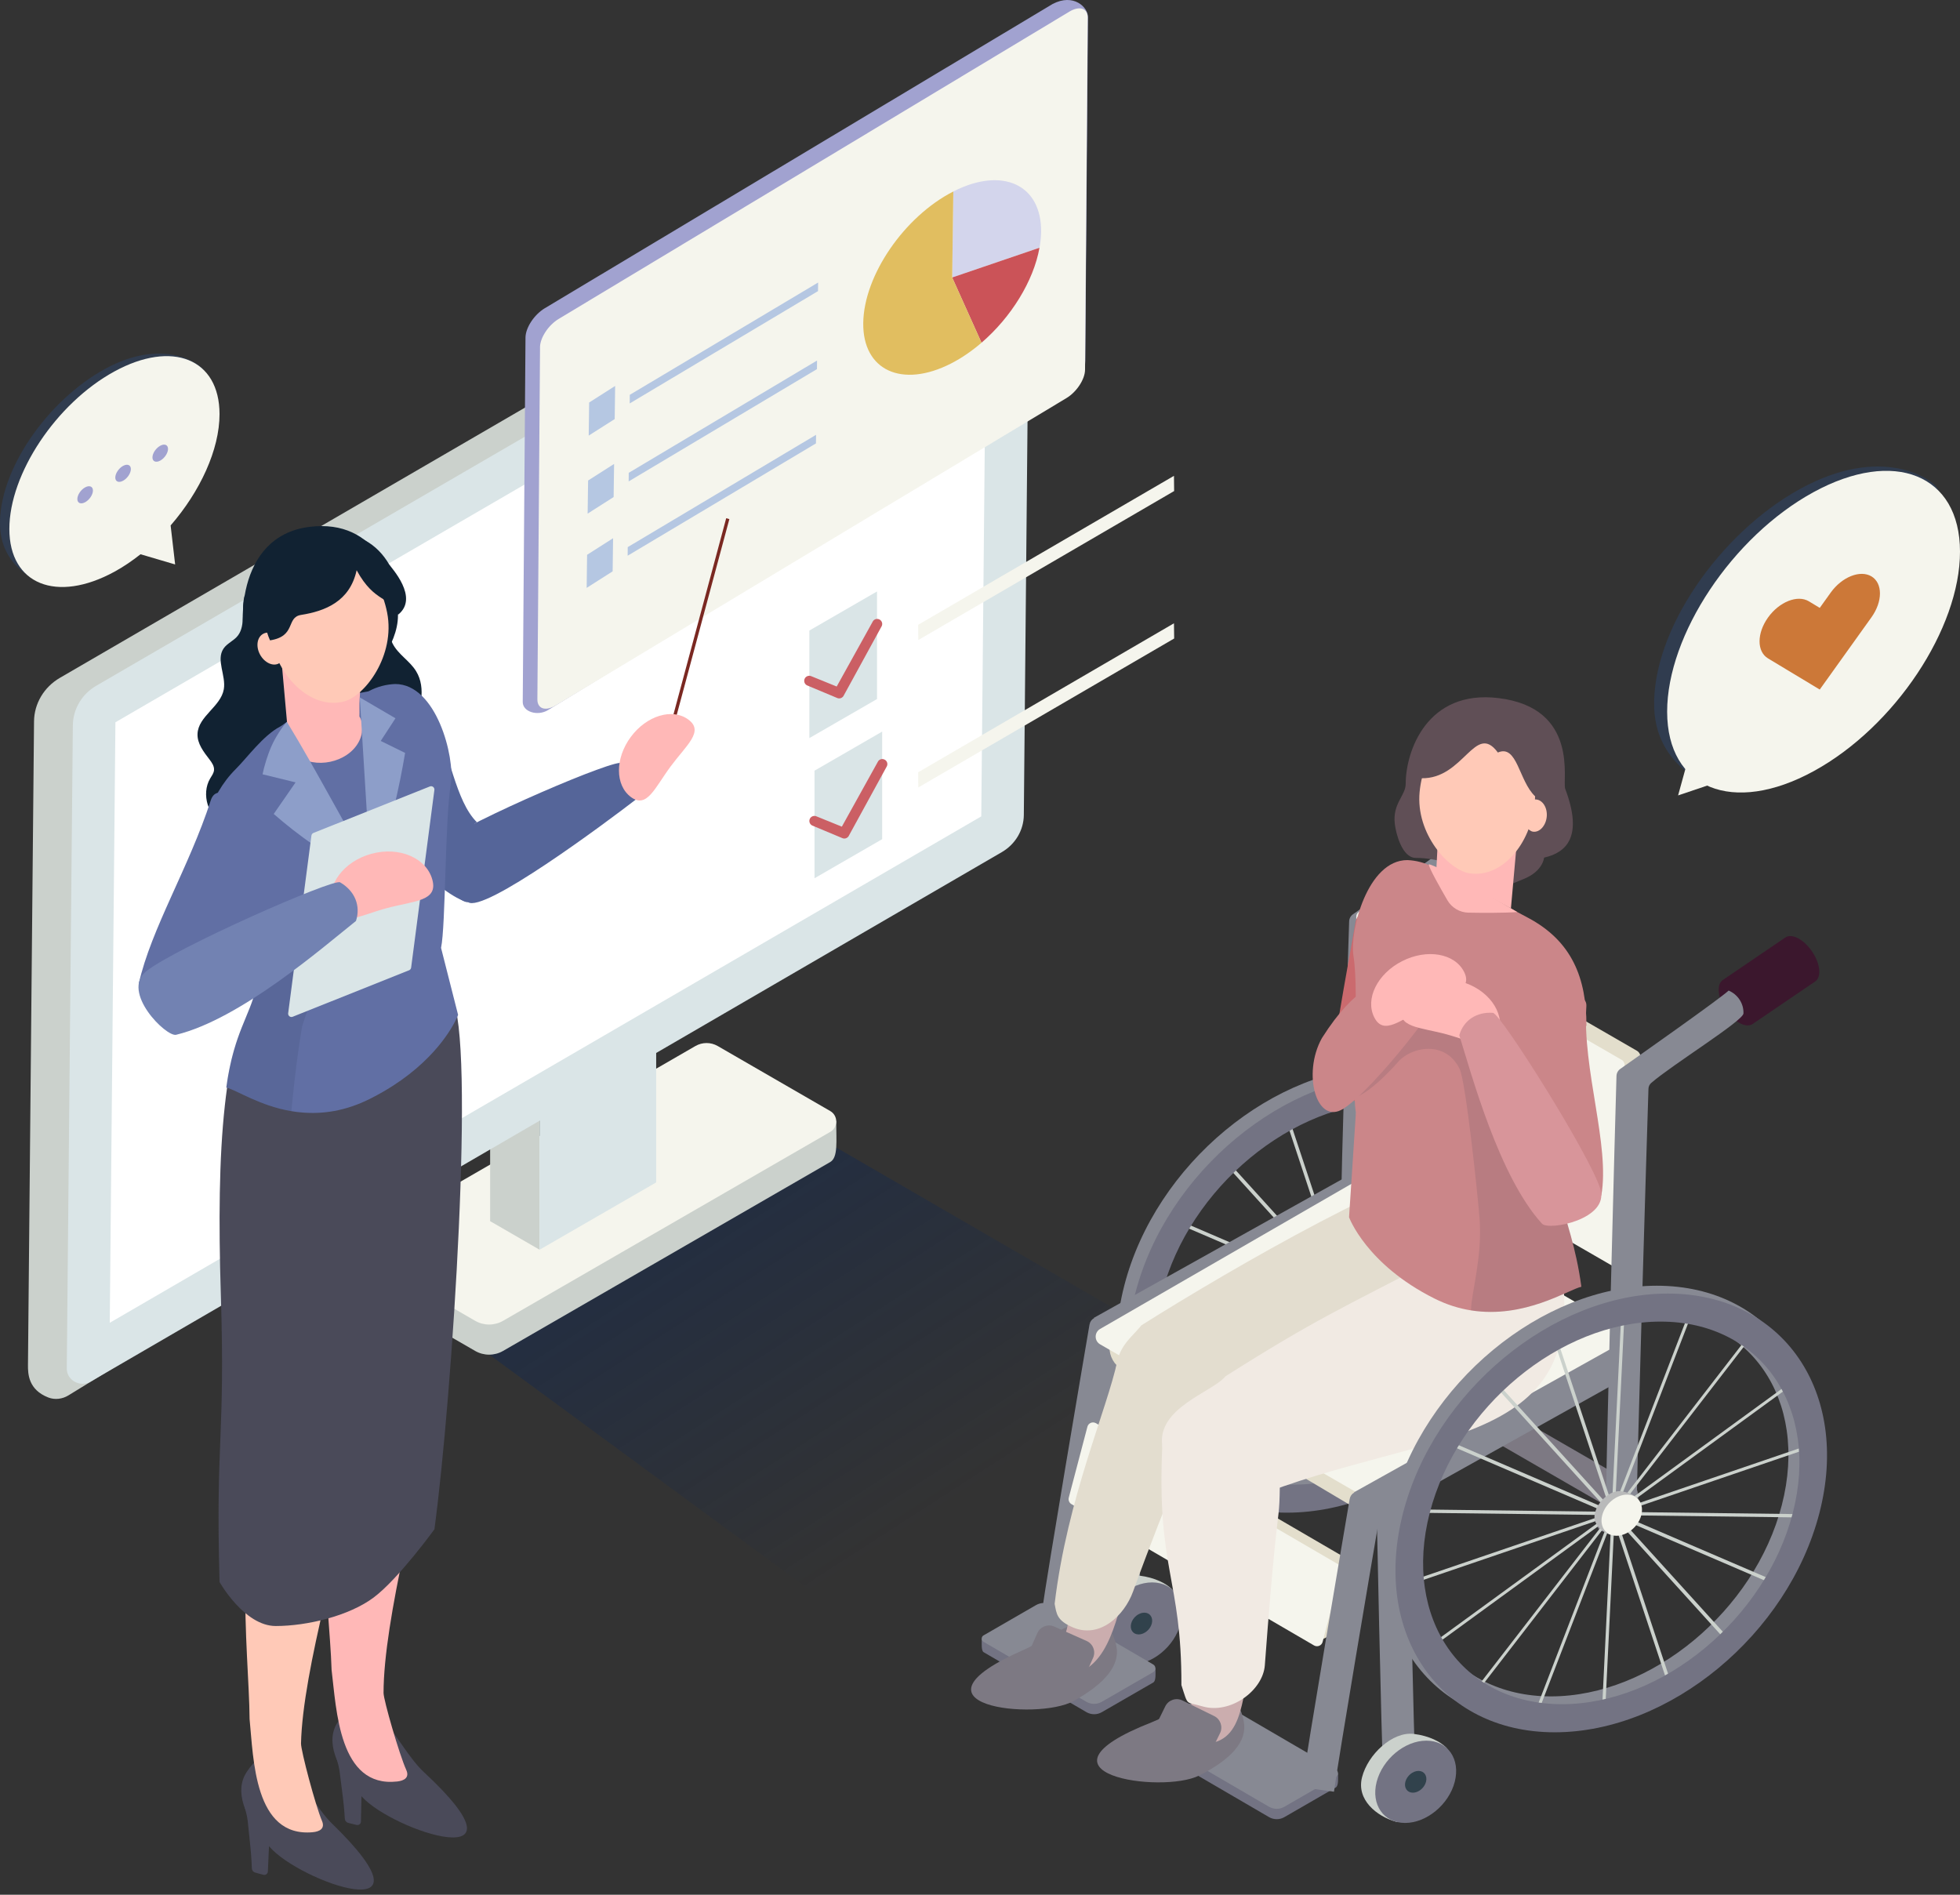 <svg width="300" height="290" viewBox="0 0 300 290" fill="none" xmlns="http://www.w3.org/2000/svg">
<rect x="0" y="0" width="300" height="290" fill="#333333" stroke="none"/>
<path d="M55.384 274.982C51.226 270.34 49.871 266.496 51.644 263.647C56.517 255.811 60.505 267.166 64.828 271.179C82.391 287.481 60.139 280.289 55.389 274.987L55.384 274.982Z" fill="#4A4A59"/>
<path d="M67.332 212.775C64.287 227.376 58.702 247.969 58.707 259.123C58.707 260.195 61.123 268.557 62.18 270.891C62.715 272.071 61.865 272.55 60.789 272.668C51.875 273.668 51.499 261.653 50.752 255.574C50.448 245.017 46.867 223.96 54.318 207.319C55.173 205.232 68.852 205.469 67.327 212.77L67.332 212.775Z" fill="#FFB8B7"/>
<path d="M54.565 279.315L53.328 279.011C53.014 278.933 52.792 278.671 52.777 278.351C52.7 277.053 52.571 275.682 52.375 274.25C51.932 271.02 52.112 271.087 51.355 268.609C52.54 270.778 54.189 270.649 55.374 272.823L55.245 278.799C55.24 279.15 54.91 279.402 54.57 279.32L54.565 279.315Z" fill="#4A4A59"/>
<path d="M41.236 282.643C37.181 277.908 35.914 274.034 37.753 271.226C42.802 263.503 46.533 274.946 50.763 279.052C67.955 295.75 45.868 288.053 41.241 282.643H41.236Z" fill="#4A4A59"/>
<path d="M55.75 220.699C52.375 235.228 46.327 255.692 46.074 266.841C46.048 267.913 48.274 276.326 49.279 278.686C49.789 279.881 48.928 280.335 47.846 280.433C38.913 281.231 38.809 269.211 38.202 263.116C38.135 252.56 35.033 231.42 42.859 214.959C43.761 212.893 57.429 213.439 55.745 220.704L55.75 220.699Z" fill="#FFC9B7"/>
<path d="M40.314 286.95L39.083 286.615C38.773 286.533 38.557 286.265 38.547 285.94C38.5 284.642 38.403 283.272 38.238 281.834C37.872 278.594 38.047 278.666 37.341 276.172C38.48 278.367 40.129 278.279 41.267 280.474L40.999 286.445C40.984 286.796 40.649 287.038 40.309 286.95H40.314Z" fill="#4A4A59"/>
<path opacity="0.38" d="M128.968 247.041L186.575 209.575L127.052 175.086L73.748 206.489L128.968 247.041Z" fill="url(#paint0_linear_64_1407)"/>
<path opacity="0.3" d="M0.01 80.585C0.288 87.742 7.45 89.627 7.45 89.627C16.332 84.769 35.859 63.645 31.165 56.607C30.532 55.659 24.962 51.605 16.075 56.463C7.192 61.327 -0.314 72.131 0.01 80.585Z" fill="#2B5091"/>
<path d="M17.497 56.86C26.379 52.001 33.592 54.917 33.602 63.377C33.607 68.828 30.614 75.243 26.116 80.421L26.806 86.392L21.51 84.831C20.238 85.835 18.913 86.742 17.538 87.495C8.655 92.353 1.442 89.437 1.432 80.977C1.422 72.517 8.614 61.718 17.497 56.86Z" fill="#F5F5ED"/>
<path d="M23.334 70.013C23.334 70.642 23.87 70.858 24.529 70.498C25.189 70.137 25.719 69.338 25.719 68.71C25.719 68.081 25.183 67.865 24.524 68.225C23.865 68.586 23.334 69.385 23.334 70.013Z" fill="#A1A2D0"/>
<path d="M17.646 73.094C17.646 73.723 18.182 73.939 18.841 73.579C19.501 73.218 20.031 72.419 20.031 71.791C20.031 71.162 19.496 70.946 18.836 71.306C18.177 71.667 17.646 72.466 17.646 73.094Z" fill="#A1A2D0"/>
<path d="M11.839 76.381C11.839 77.01 12.375 77.226 13.035 76.866C13.694 76.505 14.225 75.707 14.225 75.078C14.225 74.449 13.689 74.233 13.03 74.594C12.37 74.954 11.839 75.753 11.839 76.381Z" fill="#A1A2D0"/>
<path fill-rule="evenodd" clip-rule="evenodd" d="M127.072 177.858L77.004 206.767C75.68 207.529 74.052 207.529 72.728 206.767L55.932 197.065C54.705 196.354 55.009 193.933 55.035 190.656L106.443 164.715C107.499 164.107 108.798 164.107 109.854 164.715L127.99 171.572C127.995 174.659 128.304 177.147 127.072 177.858Z" fill="#CBD1CC"/>
<path fill-rule="evenodd" clip-rule="evenodd" d="M127.072 173.247L77.004 202.156C75.68 202.918 74.052 202.918 72.728 202.156L55.932 192.454C54.705 191.743 54.705 189.976 55.932 189.265L106.443 160.099C107.499 159.491 108.798 159.491 109.854 160.099L127.072 170.047C128.304 170.758 128.304 172.536 127.072 173.247Z" fill="#F5F5ED"/>
<path fill-rule="evenodd" clip-rule="evenodd" d="M82.584 116.589V191.274L75.02 186.905V112.22L82.584 116.589Z" fill="#CBD1CC"/>
<path fill-rule="evenodd" clip-rule="evenodd" d="M82.584 116.589L100.436 106.279V180.975L82.584 191.28V116.589Z" fill="#DAE5E7"/>
<path fill-rule="evenodd" clip-rule="evenodd" d="M100.441 106.279L92.841 101.89L74.989 112.199L82.584 116.589L100.441 106.279Z" fill="#F1EAE3"/>
<path d="M150.741 127.491L154.26 25.287C151.787 24.015 148.248 22.938 145.538 24.515L9.166 103.749C6.734 105.161 5.234 107.686 5.209 110.411L4.281 208.91C4.266 210.296 4.348 212.712 7.403 213.897C8.398 214.284 9.552 214.134 10.454 213.583L150.736 127.491H150.741Z" fill="#CBD1CC"/>
<path d="M11.149 111.004L10.222 209.456C10.206 211.27 12.267 212.393 13.885 211.455L153.333 130.427C155.409 129.222 156.687 127.068 156.708 124.739L157.609 29.049C157.64 25.926 154.085 23.989 151.298 25.607L14.745 104.95C12.535 106.233 11.175 108.526 11.154 110.999L11.149 111.004Z" fill="#DAE5E7"/>
<path d="M150.195 124.951L16.801 202.46L17.666 110.55L151.061 33.041L150.195 124.951Z" fill="white"/>
<path d="M67.508 129C71.785 125.708 94.737 115.816 95.196 116.831C95.809 118.191 96.711 121.03 97.36 122.344C92.625 125.996 73.964 139.887 71.615 138.063C70.182 138.387 63.835 131.829 67.508 129Z" fill="#556599"/>
<path d="M56.045 123.065C59.167 128.119 67.4 137.161 71.615 138.068C74.886 136.579 69.729 127.351 73.001 125.857C69.662 122.519 69.003 115.496 65.901 109.139C63.619 104.46 52.938 118.031 56.05 123.065H56.045Z" fill="#556599"/>
<path d="M80.433 51.662L80.011 107.439C80.001 108.944 82.263 109.66 83.88 108.686L163.836 59.71C165.449 58.741 166.098 56.737 166.114 55.233L166.526 2.614C166.536 1.109 164.321 -1.08 161.106 0.615L83.38 47.18C81.763 48.154 80.444 50.158 80.433 51.662Z" fill="#A1A2D0"/>
<path d="M82.659 53.151L82.252 107.038C82.242 108.491 83.494 108.908 85.06 107.965L163.239 60.926C164.795 59.988 166.067 58.051 166.078 56.598L166.485 2.712C166.495 1.259 165.243 0.842 163.682 1.779L85.503 48.818C83.937 49.761 82.664 51.698 82.654 53.146L82.659 53.151Z" fill="#F5F5ED"/>
<path d="M145.917 29.307C153.434 25.469 159.452 28.251 159.354 35.52C159.344 36.298 159.251 37.102 159.107 37.916L145.742 42.471L145.917 29.307Z" fill="#D3D5EC"/>
<path d="M159.107 37.916C158.195 43.022 154.758 48.566 150.23 52.456L145.742 42.471L159.107 37.916Z" fill="#CB5358"/>
<path d="M145.917 29.307L145.742 42.471L150.23 52.456C148.772 53.708 147.205 54.8 145.567 55.635C138.05 59.473 132.032 56.691 132.13 49.421C132.228 42.151 138.4 33.145 145.922 29.307H145.917Z" fill="#E1BE60"/>
<path d="M90.109 66.67L90.176 61.606L94.154 59.071L94.087 64.141L90.753 66.258V66.263L90.109 66.67Z" fill="#B5C7E2"/>
<path d="M96.385 61.745L125.206 44.557L125.221 43.244L96.395 60.431L96.385 61.745Z" fill="#B5C7E2"/>
<path d="M89.944 78.613L90.016 73.543L93.994 71.008L93.922 76.078L90.594 78.196V78.201L89.944 78.613Z" fill="#B5C7E2"/>
<path d="M96.225 73.682L125.046 56.495L125.056 55.181L96.235 72.369L96.225 73.682Z" fill="#B5C7E2"/>
<path d="M89.795 89.979L89.862 84.914L93.839 82.379L93.772 87.449L90.439 89.567V89.572L89.795 89.979Z" fill="#B5C7E2"/>
<path d="M96.07 85.053L124.891 67.866L124.907 66.552L96.081 83.74L96.07 85.053Z" fill="#B5C7E2"/>
<path d="M134.238 106.992V90.526L123.882 96.507V112.969L134.238 106.992Z" fill="#DAE5E7"/>
<path d="M140.558 97.957L179.714 75.159L179.688 72.83L140.532 95.629L140.558 97.957Z" fill="#F5F5ED"/>
<path d="M128.967 106.688C128.895 106.755 128.808 106.812 128.71 106.848C128.514 106.92 128.292 106.91 128.107 106.817L123.527 104.9C123.145 104.715 122.986 104.251 123.171 103.865C123.357 103.484 123.82 103.324 124.207 103.509L128.066 105.076L133.553 95.189C133.723 94.797 134.181 94.622 134.573 94.797C134.964 94.967 135.14 95.426 134.964 95.817L129.153 106.436C129.112 106.534 129.05 106.621 128.972 106.688H128.967Z" fill="#CB5F64"/>
<path d="M135.026 128.441V111.974L124.67 117.956V134.422L135.026 128.441Z" fill="#DAE5E7"/>
<path d="M140.558 120.525L179.719 97.727L179.688 95.398L140.532 118.201L140.558 120.525Z" fill="#F5F5ED"/>
<path d="M129.756 128.137C129.683 128.204 129.596 128.26 129.498 128.296C129.302 128.368 129.081 128.358 128.895 128.265L124.315 126.349C123.934 126.163 123.774 125.7 123.959 125.313C124.145 124.932 124.609 124.772 124.995 124.958L128.854 126.524L134.341 116.637C134.511 116.245 134.97 116.07 135.361 116.245C135.753 116.415 135.928 116.874 135.753 117.266L129.941 127.884C129.9 127.982 129.838 128.07 129.761 128.137H129.756Z" fill="#CB5F64"/>
<path d="M111.394 79.385L101.25 117.124" stroke="#7A2821" stroke-width="0.502" stroke-miterlimit="10"/>
<path d="M105.366 110.138C107.809 111.947 105.073 114.033 102.646 117.31C100.219 120.587 99.019 123.807 96.577 121.998C94.135 120.19 94.124 116.068 96.551 112.792C98.978 109.515 102.924 108.33 105.366 110.138Z" fill="#FFB8B7"/>
<path d="M56.385 105.563C56.364 106.387 56.751 116.733 53.989 119.319C52.119 119.845 46.338 114.378 44.087 112.343C44.087 112.343 55.092 105.62 56.385 105.563Z" fill="#FFB8B7"/>
<path d="M37.456 91.132C36.853 93.115 37.662 95.645 36.415 97.278C35.812 98.072 34.777 98.438 34.215 99.267C33.035 101.009 34.612 103.394 34.257 105.486C33.798 108.165 30.336 109.613 30.233 112.328C30.176 113.806 31.17 115.079 32.062 116.238C32.433 116.717 32.814 117.274 32.757 117.882C32.711 118.356 32.402 118.758 32.16 119.165C30.758 121.545 31.856 125.084 34.344 126.192C35.632 126.769 37.095 126.728 38.497 126.64C42.103 126.414 45.766 125.899 49.023 124.286C50.511 123.549 51.892 122.591 53.407 121.911C55.906 120.793 58.92 120.324 60.553 118.078C61.089 117.341 61.419 116.47 61.748 115.615C62.248 114.301 62.743 112.987 63.232 111.668C64.309 108.768 65.298 105.347 63.686 102.724C62.712 101.132 60.929 100.164 60.089 98.489C59.131 96.583 59.636 94.28 60.198 92.214L37.461 91.137L37.456 91.132Z" fill="#112232"/>
<path d="M69.152 152.752L46.926 157.275C46.751 158.486 46.622 159.748 46.514 161.041H46.503L45.571 161.479L34.761 166.436C34.633 167.332 34.519 168.249 34.416 169.197C33.525 177.224 33.458 187.152 33.798 198.029C34.504 220.204 32.979 220.157 33.607 242.141C33.607 242.141 37.394 248.87 42.201 248.87C47.008 248.87 53.438 247.324 57.209 244.496C60.981 241.667 66.493 234.068 66.493 234.068C69.265 213.511 72.784 158.862 69.157 152.757L69.152 152.752Z" fill="#4A4A59"/>
<path d="M60.914 94.198C60.914 98.876 56.576 103.507 55.21 104.986C50.326 110.277 41.171 105.429 37.94 99.365C36.498 96.66 35.874 82.085 47.348 80.642C57.822 79.323 60.914 89.081 60.914 94.198Z" fill="#112232"/>
<path d="M70.115 155.338C70.115 155.338 70.069 155.462 69.971 155.683C69.343 157.09 66.519 162.53 58.709 167.059C58.044 167.445 57.343 167.822 56.606 168.192C52.809 170.094 49.306 170.537 46.245 170.274C45.679 170.233 45.133 170.161 44.597 170.068C39.816 169.259 36.312 166.915 34.756 166.487C34.72 166.477 34.689 166.467 34.658 166.461C34.653 166.461 34.643 166.456 34.638 166.456C34.684 166.132 34.725 165.817 34.777 165.508C34.787 165.441 34.797 165.374 34.808 165.307C34.823 165.22 34.834 165.132 34.849 165.05C34.875 164.875 34.906 164.704 34.937 164.54C34.962 164.395 34.988 164.251 35.019 164.112C35.04 163.993 35.065 163.87 35.086 163.751C35.127 163.53 35.174 163.308 35.225 163.092C35.292 162.778 35.359 162.468 35.431 162.175C35.493 161.927 35.555 161.685 35.617 161.448C35.678 161.216 35.74 160.985 35.807 160.753C35.9 160.423 35.998 160.098 36.101 159.779C36.132 159.676 36.168 159.568 36.204 159.465C36.255 159.3 36.312 159.135 36.369 158.97C37.209 156.543 38.105 154.776 38.739 152.849C38.739 152.849 38.744 152.839 38.744 152.834C39.476 150.593 39.847 148.14 39.357 144.199C39.295 143.663 39.208 143.096 39.11 142.499L38.198 140.422L31.588 125.301C32.572 122.369 33.994 119.783 36.111 117.681C37.837 115.96 40.269 112.58 42.855 111.22C43.345 110.962 45.571 109.2 46.096 108.948L50.62 106.897L56.38 105.815C56.38 105.815 56.385 105.81 56.39 105.81C56.406 105.8 56.426 105.79 56.442 105.785C57.75 105.089 59.141 104.744 60.486 104.692C66.813 104.692 69.647 115.924 69.008 119.912C68.08 125.651 68.23 141.685 67.508 145.075L70.115 155.333V155.338Z" fill="#616FA4"/>
<path d="M55.05 106.83C54.963 108.16 55.056 108.814 55.009 109.669C55.736 110.72 55.339 112.41 55.339 112.41C54.499 115.945 49.831 117.681 46.493 116.254L44.092 112.343L43.01 100.256L55.329 95.176C55.329 95.176 55.313 102.884 55.061 106.83H55.05Z" fill="#FFB8B7"/>
<path d="M59.26 93.785C60.532 100.328 55.859 106.578 52.588 107.382C47.683 108.587 42.577 103.827 41.3 97.284C40.027 90.74 43.01 84.656 47.971 83.687C52.933 82.718 57.982 87.242 59.26 93.785Z" fill="#FFC9B7"/>
<path d="M41.696 135.554C38.636 141.097 31.335 152.731 28.991 156.265C25.946 155.369 24.282 151.458 21.237 150.562C23.143 142.092 28.919 132.813 32.268 122.478C33.911 117.413 44.633 130.232 41.696 135.554Z" fill="#616FA4"/>
<path d="M43.221 98.335C43.896 99.581 43.345 101.143 42.732 101.513C41.815 102.07 40.475 101.431 39.8 100.184C39.125 98.937 39.342 97.515 40.29 97.005C41.238 96.495 42.546 97.088 43.221 98.335Z" fill="#FFC9B7"/>
<g style="mix-blend-mode:multiply" opacity="0.1">
<path d="M41.006 141.046C41.042 141.17 41.073 141.298 41.104 141.422C41.964 144.977 40.511 148.594 38.744 152.829C38.744 152.829 38.739 152.844 38.739 152.849C38.105 154.776 37.209 156.544 36.369 158.97C36.312 159.135 36.255 159.3 36.204 159.465C36.168 159.568 36.132 159.676 36.101 159.779C35.998 160.099 35.9 160.423 35.807 160.753C35.74 160.985 35.678 161.217 35.617 161.448C35.555 161.685 35.493 161.928 35.431 162.175C35.359 162.469 35.292 162.778 35.225 163.092C35.174 163.308 35.127 163.53 35.086 163.751C35.065 163.87 35.04 163.994 35.019 164.112C34.988 164.251 34.962 164.395 34.937 164.54C34.906 164.705 34.875 164.875 34.849 165.05C34.834 165.132 34.823 165.22 34.808 165.307C34.797 165.374 34.787 165.441 34.777 165.508C34.736 165.797 34.7 166.116 34.658 166.461C34.689 166.467 34.72 166.477 34.756 166.487C36.312 166.915 39.816 169.259 44.597 170.068C44.891 166.992 45.215 164.112 45.576 161.474C45.787 159.923 46.014 158.46 46.245 157.09L51.511 141.072C51.681 141.005 51.8 140.85 51.825 140.67L64.912 123.58C64.963 123.199 64.582 122.9 64.221 123.044L46.23 139.588L41.006 141.046Z" fill="#112232"/>
</g>
<path d="M43.922 110.483C43.237 111.153 42.129 112.9 41.562 114.177C40.949 115.558 40.429 117.3 40.187 118.51C41.871 118.922 43.556 119.335 45.241 119.747L41.897 124.58C43.711 126.166 45.797 127.825 48.178 129.459C51.686 131.87 55.045 133.699 58.018 135.085C53.386 127.527 48.543 118.041 43.912 110.483H43.922Z" fill="#8D9EC9"/>
<path d="M55.061 106.738L60.532 109.937L58.276 113.405L62.006 115.239C61.784 116.558 61.537 117.903 61.264 119.263C60.079 125.121 58.544 130.51 56.828 135.42C56.241 125.863 55.653 116.305 55.066 106.743L55.061 106.738Z" fill="#8D9EC9"/>
<path d="M62.614 148.506L44.798 155.621C44.437 155.765 44.061 155.467 44.107 155.085L47.667 127.887C47.693 127.707 47.812 127.552 47.982 127.485L65.798 120.37C66.159 120.226 66.535 120.525 66.488 120.906L62.928 148.104C62.902 148.285 62.784 148.439 62.614 148.506Z" fill="#DAE5E7"/>
<path d="M50.795 138.825C51.707 142.169 54.86 140.18 59.11 139.021C63.356 137.867 67.086 137.98 66.174 134.637C65.262 131.293 61.084 129.52 56.838 130.68C52.593 131.834 49.888 135.481 50.8 138.825H50.795Z" fill="#FFB8B7"/>
<path d="M22.37 148.666C26.925 145.039 51.011 134.441 52.052 135.044C54.319 136.363 55.241 138.635 54.484 140.958C49.44 144.982 36.812 155.982 26.966 158.378C25.426 158.754 18.46 151.783 22.376 148.666H22.37Z" fill="#7282B2"/>
<path d="M41.33 98.01C38.301 91.245 43.314 83.146 49.764 81.889C54.582 80.951 57.858 83.45 59.548 86.361C59.832 86.845 64.252 91.482 60.909 94.1C59.837 91.214 57.395 92.43 54.587 87.278C53.546 92.09 49.708 93.543 46.091 94.115C43.731 94.486 45.395 97.376 41.33 98.01Z" fill="#112232"/>
<path fill-rule="evenodd" clip-rule="evenodd" d="M195.301 230.33C212.9 230.33 231.039 215.299 235.819 196.754C240.598 178.209 230.204 163.178 212.604 163.178C195.005 163.178 176.865 178.209 172.086 196.754C167.307 215.299 177.701 230.33 195.301 230.33ZM176.168 196.754C180.337 180.582 196.155 167.476 211.501 167.476C226.847 167.476 235.909 180.582 231.741 196.754C227.573 212.926 211.754 226.032 196.408 226.032C181.062 226.032 172 212.926 176.168 196.754Z" fill="#878993"/>
<path fill-rule="evenodd" clip-rule="evenodd" d="M203.441 198.569C203.069 200.096 203.881 201.094 205.251 200.798C206.621 200.502 208.039 199.027 208.412 197.499C208.784 195.971 207.973 194.973 206.602 195.269C205.227 195.565 203.814 197.041 203.441 198.569Z" fill="#7D7983"/>
<path fill-rule="evenodd" clip-rule="evenodd" d="M204.511 198.339C204.301 199.208 204.759 199.777 205.542 199.61C206.325 199.442 207.127 198.602 207.342 197.733C207.552 196.864 207.094 196.296 206.311 196.463C205.528 196.63 204.726 197.47 204.511 198.339Z" fill="#B9BABA"/>
<path d="M206.177 197.996L207.643 167.834L207.147 167.915L205.681 198.077L206.177 197.996Z" fill="#CBD1CC"/>
<path d="M206.158 198.082L217.742 168.049L217.283 167.953L205.7 197.986L206.158 198.082Z" fill="#CBD1CC"/>
<path d="M206.11 198.163L226.417 171.878L226.054 171.62L205.748 197.905L206.11 198.163Z" fill="#CBD1CC"/>
<path d="M206.044 198.229L232.619 178.863L232.395 178.467L205.814 197.838L206.044 198.229Z" fill="#CBD1CC"/>
<path d="M205.958 198.273L235.604 188.16L235.542 187.677L205.896 197.795L205.958 198.273Z" fill="#CBD1CC"/>
<path d="M235.007 198.645L235.117 198.139L205.981 197.781L205.872 198.287L235.007 198.645Z" fill="#CBD1CC"/>
<path d="M230.905 209.058L231.173 208.586L206.063 197.8L205.795 198.272L230.905 209.058Z" fill="#CBD1CC"/>
<path d="M223.791 218.145L224.183 217.758L206.125 197.843L205.733 198.229L223.791 218.145Z" fill="#CBD1CC"/>
<path d="M214.519 224.806L214.991 224.557L206.163 197.91L205.69 198.158L214.519 224.806Z" fill="#CBD1CC"/>
<path d="M204.707 228.153L206.177 197.996L205.681 198.077L204.215 228.234L204.707 228.153Z" fill="#CBD1CC"/>
<path d="M194.57 228.114L206.158 198.081L205.7 197.986L194.116 228.024L194.57 228.114Z" fill="#CBD1CC"/>
<path d="M185.804 224.452L206.11 198.163L205.748 197.905L185.441 224.194L185.804 224.452Z" fill="#CBD1CC"/>
<path d="M179.463 217.6L206.044 198.23L205.814 197.838L179.238 217.209L179.463 217.6Z" fill="#CBD1CC"/>
<path d="M176.316 208.39L205.958 198.273L205.896 197.795L176.254 207.913L176.316 208.39Z" fill="#CBD1CC"/>
<path d="M205.872 198.287L205.982 197.781L176.851 197.422L176.737 197.929L205.872 198.287Z" fill="#CBD1CC"/>
<path d="M205.795 198.272L206.063 197.8L180.953 187.009L180.685 187.482L205.795 198.272Z" fill="#CBD1CC"/>
<path d="M205.733 198.229L206.125 197.843L188.067 177.923L187.671 178.309L205.733 198.229Z" fill="#CBD1CC"/>
<path d="M205.69 198.158L206.163 197.91L197.335 171.267L196.862 171.515L205.69 198.158Z" fill="#CBD1CC"/>
<path fill-rule="evenodd" clip-rule="evenodd" d="M196.981 231.523C214.581 231.523 232.72 216.493 237.499 197.948C242.279 179.403 231.884 164.372 214.285 164.372C196.685 164.372 178.546 179.403 173.767 197.948C168.987 216.493 179.382 231.523 196.981 231.523ZM177.849 197.948C182.017 181.776 197.836 168.669 213.182 168.669C228.528 168.669 237.59 181.776 233.422 197.948C229.253 214.12 213.435 227.226 198.089 227.226C182.743 227.226 173.681 214.12 177.849 197.948Z" fill="#737383"/>
<path fill-rule="evenodd" clip-rule="evenodd" d="M205.728 201.352C207.318 201.801 210.847 196.945 209.577 195.675C209.147 195.245 208.297 194.787 207.099 194.639C205.466 194.438 203.585 196.21 203.141 197.948C202.692 199.686 204.277 200.946 205.728 201.352Z" fill="#B9BABA"/>
<path fill-rule="evenodd" clip-rule="evenodd" d="M206.435 201.448C208.087 201.448 209.792 200.034 210.236 198.301C210.68 196.563 209.711 195.15 208.058 195.15C206.406 195.15 204.707 196.563 204.258 198.301C203.814 200.034 204.783 201.448 206.435 201.448Z" fill="#F5F5ED"/>
<path d="M248.29 231.514C249.145 231.514 249.98 231.07 250.439 230.272C251.121 229.088 250.716 227.57 249.531 226.887L213.053 205.826C211.869 205.138 210.35 205.549 209.668 206.733C208.985 207.917 209.391 209.436 210.575 210.118L247.053 231.18C247.445 231.404 247.87 231.514 248.29 231.514Z" fill="#7D7983"/>
<path d="M169.756 247.638L174.707 247.38C174.402 241.526 173.795 211.699 173.657 204.608C173.652 204.26 168.658 202.469 168.667 202.909C168.772 208.151 169.436 241.469 169.761 247.638H169.756Z" fill="#878993"/>
<path fill-rule="evenodd" clip-rule="evenodd" d="M171.68 254.599C174.855 255.492 181.917 245.785 179.377 243.24C178.513 242.376 176.818 241.459 174.426 241.163C171.16 240.762 167.397 244.305 166.509 247.786C165.607 251.267 168.782 253.778 171.685 254.599H171.68Z" fill="#CBD1CC"/>
<path fill-rule="evenodd" clip-rule="evenodd" d="M173.093 254.79C176.393 254.79 179.802 251.964 180.695 248.497C181.588 245.017 179.644 242.195 176.345 242.195C173.046 242.195 169.646 245.021 168.744 248.497C167.851 251.969 169.794 254.79 173.093 254.79Z" fill="#737383"/>
<path fill-rule="evenodd" clip-rule="evenodd" d="M174.287 250.159C175.161 250.159 176.063 249.41 176.297 248.493C176.531 247.571 176.02 246.826 175.147 246.826C174.273 246.826 173.375 247.576 173.136 248.493C172.902 249.41 173.413 250.159 174.287 250.159Z" fill="#31424C"/>
<path d="M166.767 202.718C166.839 202.298 167.092 201.944 167.464 201.739L167.44 201.696L208.77 178.615L211.186 182.941L171.413 205.153C171.394 205.21 171.36 205.258 171.346 205.32C170.157 212.31 165.158 241.727 164.361 247.533L159.452 246.86C160.292 240.739 165.884 207.884 166.762 202.718H166.767Z" fill="#878993"/>
<path fill-rule="evenodd" clip-rule="evenodd" d="M223.252 130.93C221.986 129.073 221.771 127.02 222.765 126.342L232.343 119.829C233.336 119.151 235.169 120.111 236.43 121.968C237.695 123.825 237.91 125.879 236.917 126.557L227.339 133.069C226.346 133.747 224.512 132.788 223.252 130.93Z" fill="#3B172D"/>
<path d="M205.26 185.753H210.217C210.217 179.895 211.167 150.072 211.396 142.981C211.406 142.633 211.558 142.313 211.821 142.084C215.039 139.295 225.882 132.587 225.935 131.455C226.002 129.951 225.085 128.548 223.672 127.951C222.153 129.335 209.892 137.963 207.094 139.93C206.731 140.183 206.516 140.58 206.502 141.024C206.335 146.262 205.265 179.575 205.265 185.753H205.26Z" fill="#878993"/>
<path fill-rule="evenodd" clip-rule="evenodd" d="M264.175 154.589C262.91 152.731 262.695 150.678 263.688 150L273.266 143.488C274.26 142.81 276.093 143.769 277.354 145.627C278.619 147.484 278.834 149.537 277.841 150.215L268.263 156.728C267.269 157.406 265.436 156.446 264.175 154.589Z" fill="#3B172D"/>
<path d="M210.021 169.777L208.474 140.093L210.885 138.866C211.425 138.594 212.064 138.608 212.585 138.909L250.539 160.82C250.883 161.02 251.098 161.388 251.098 161.784V190.853C251.098 191.378 250.806 191.86 250.343 192.099L247.884 193.383L210.026 169.772L210.021 169.777Z" fill="#E3DECC"/>
<path d="M207.591 170.594V140.308C207.591 139.62 208.335 139.191 208.927 139.534L248.218 162.219C248.495 162.376 248.662 162.672 248.662 162.992V193.278C248.662 193.966 247.918 194.396 247.326 194.052L208.035 171.367C207.758 171.21 207.591 170.914 207.591 170.594Z" fill="#F5F5ED"/>
<path d="M165.139 229.251L167.622 220.79L167.937 218.364C169.283 217.863 170.711 217.92 171.733 218.517L206.106 238.538C206.779 238.929 207.07 239.64 206.874 240.4L204.731 248.545C204.468 249.548 203.57 250.455 202.405 250.899L200.414 249.18L165.144 229.256L165.139 229.251Z" fill="#E3DECC"/>
<path d="M163.587 229.222L166.438 218.374C166.586 217.801 167.24 217.534 167.751 217.83L204.879 239.454C205.227 239.655 205.394 240.065 205.294 240.452L202.443 251.3C202.295 251.873 201.641 252.141 201.13 251.844L164.002 230.22C163.654 230.019 163.487 229.609 163.587 229.222Z" fill="#F5F5ED"/>
<path d="M169.818 206.189L169.837 204.608L208.488 183.996L247.125 204.379L247.096 207.569C247.087 208.414 246.638 209.192 245.908 209.617L209.968 230.559C209.052 231.094 207.92 231.094 207.003 230.564L171.742 209.617C170.534 208.901 169.799 207.593 169.818 206.184V206.189Z" fill="#E3DECC"/>
<path d="M168.386 203.401L207.643 180.735C208.063 180.492 208.584 180.492 209.004 180.735L248.261 203.401C249.169 203.926 249.169 205.234 248.261 205.759L209.004 228.425C208.584 228.668 208.063 228.668 207.643 228.425L168.386 205.759C167.478 205.234 167.478 203.926 168.386 203.401Z" fill="#F5F5ED"/>
<path d="M178.212 266.861L186.525 263.309C187.25 262.888 188.148 262.888 188.874 263.309L204.797 271.421C204.797 272.137 204.912 273.316 204.458 273.579L196.59 278.12C195.864 278.54 194.966 278.54 194.241 278.12L178.503 268.943C178.116 268.718 178.212 267.606 178.212 266.861Z" fill="#737383"/>
<path d="M178.503 266.36L186.525 261.728C187.25 261.308 188.148 261.308 188.874 261.728L204.454 270.814C204.907 271.077 204.907 271.731 204.454 271.994L196.585 276.534C195.859 276.955 194.962 276.955 194.236 276.534L178.498 267.357C178.112 267.133 178.112 266.574 178.498 266.355L178.503 266.36Z" fill="#878993"/>
<path d="M150.27 250.799L158.583 247.246C159.309 246.826 160.207 246.826 160.932 247.246L176.856 255.359C176.856 256.075 176.971 257.254 176.517 257.517L168.648 262.057C167.922 262.478 167.025 262.478 166.299 262.057L150.562 252.881C150.175 252.656 150.27 251.544 150.27 250.799Z" fill="#737383"/>
<path d="M150.557 250.297L158.578 245.666C159.304 245.246 160.202 245.246 160.928 245.666L176.507 254.752C176.961 255.015 176.961 255.669 176.507 255.932L168.639 260.472C167.913 260.892 167.015 260.892 166.289 260.472L150.552 251.295C150.165 251.071 150.165 250.512 150.552 250.293L150.557 250.297Z" fill="#878993"/>
<path d="M211.725 271.865L216.677 271.607C216.371 265.753 215.765 235.926 215.626 228.835C215.622 228.487 210.627 226.696 210.637 227.135C210.742 232.378 211.406 265.696 211.73 271.865H211.725Z" fill="#878993"/>
<path fill-rule="evenodd" clip-rule="evenodd" d="M213.65 278.821C216.825 279.714 223.887 270.007 221.346 267.462C220.482 266.598 218.787 265.682 216.395 265.386C213.129 264.984 209.367 268.527 208.479 272.008C207.576 275.489 210.751 278 213.654 278.821H213.65Z" fill="#CBD1CC"/>
<path fill-rule="evenodd" clip-rule="evenodd" d="M215.063 279.013C218.362 279.013 221.771 276.186 222.664 272.719C223.557 269.239 221.614 266.417 218.315 266.417C215.015 266.417 211.616 269.243 210.713 272.719C209.82 276.191 211.764 279.013 215.063 279.013Z" fill="#737383"/>
<path fill-rule="evenodd" clip-rule="evenodd" d="M216.257 274.381C217.13 274.381 218.033 273.631 218.267 272.715C218.501 271.793 217.99 271.048 217.116 271.048C216.242 271.048 215.345 271.798 215.106 272.715C214.872 273.631 215.383 274.381 216.257 274.381Z" fill="#31424C"/>
<path d="M245.779 231.91L250.506 231.342C250.506 225.483 252.086 173.735 252.315 166.645C252.325 166.296 252.477 165.976 252.74 165.747C255.958 162.959 266.802 156.25 266.854 155.119C266.916 153.615 266.004 152.211 264.591 151.614C263.072 152.999 250.811 161.627 248.013 163.594C247.65 163.847 247.435 164.243 247.421 164.687C247.254 169.925 245.779 225.732 245.779 231.91Z" fill="#878993"/>
<path d="M206.588 229.418C206.66 228.998 206.913 228.644 207.285 228.439L207.261 228.396L248.591 205.315L251.007 209.641L211.234 231.853C211.215 231.91 211.181 231.958 211.167 232.02C209.978 239.01 204.979 268.427 204.181 274.233L199.273 273.56C200.113 267.439 205.705 234.584 206.583 229.418H206.588Z" fill="#878993"/>
<path d="M220.31 147.971C218.821 153.195 215.354 165.862 213.712 169.295C210.274 168.86 206.841 168.431 203.403 167.996C203.293 163.632 206.373 147.47 207.49 141.119C208.312 136.445 221.795 142.767 220.31 147.971Z" fill="#CB6A6E"/>
<path d="M215.158 119.958C215.158 121.787 213.115 122.957 213.492 126.122C213.659 127.512 214.581 131.308 216.71 131.308C219.9 131.308 222.879 132.458 223.414 132.998C227.353 136.937 228.06 136.703 233.36 134.473C236.196 133.28 236.339 131.265 236.339 131.265C239.829 130.477 242.322 127.999 239.571 120.727C239.099 119.481 241.763 108.356 229.358 106.847C218.396 105.51 215.158 115.007 215.158 119.958Z" fill="#604F56"/>
<path d="M164.327 260.348C169.226 257.646 171.513 254.79 170.854 251.854C169.049 243.77 161.601 250.369 156.75 252.489C137.04 261.098 158.731 263.437 164.327 260.353V260.348Z" fill="#7D7983"/>
<path d="M171.685 212.081C172.339 227.131 165.435 234.828 163.616 245.943C163.439 247.013 163.983 250.675 161.252 252.093C160.087 252.694 160.073 256.213 161.157 256.357C168.849 257.378 170.391 249.643 172.124 243.704C174.144 233.233 183.965 226.19 179.243 208.39C178.732 206.175 171.36 204.561 171.69 212.081H171.685Z" fill="#CBADAE"/>
<path d="M161.424 245.48C161.72 246.988 161.73 248.015 164.213 249.08C168.333 250.851 172.091 247.27 173.418 243.622C185.46 210.605 182.528 228.124 179.606 202.913C179.606 202.913 171.647 205.348 171.04 208.218C169.45 215.752 163.363 229.217 161.424 245.48Z" fill="#E3DDCF"/>
<path d="M174.712 202.842C172.759 205.253 170.124 206.6 170.95 212.453C171.828 218.684 177.935 223.765 180.953 222.318C207.982 209.345 213.779 213.628 230.762 200.746L223.657 178.534C217.159 177.698 188.659 194.018 174.712 202.842Z" fill="#E3DDCF"/>
<path d="M183.536 271.76C188.535 269.243 190.927 266.479 190.378 263.514C188.874 255.368 181.187 261.68 176.259 263.614C156.239 271.478 177.825 274.629 183.536 271.755V271.76Z" fill="#7D7983"/>
<path d="M181.731 218.541C183.063 233.548 184.175 246.731 182.862 257.918C182.738 258.992 182.566 261.227 181.229 263.447C180.556 264.569 180.279 266.293 181.344 266.541C190.163 268.594 189.791 261.308 191.252 255.296C192.799 244.744 197.368 231.733 191.853 214.167C191.242 211.976 181.062 211.04 181.726 218.541H181.731Z" fill="#CBADAE"/>
<path d="M187.57 210.653C185.617 213.064 177.071 215.438 177.897 221.291C178.775 227.522 183.369 233.047 186.381 231.6C213.411 218.627 241.118 223.478 239.357 197.423L226.637 190.022C224.388 190.877 222.001 191.564 219.766 192.729C205.227 200.316 201.517 201.825 187.57 210.649V210.653Z" fill="#F1EAE3"/>
<path d="M180.828 257.908C181.912 261.27 181.425 260.391 184.013 261.16C188.31 262.44 193.305 258.758 193.596 254.886C196.184 220.165 195.792 240.901 195.979 215.5C195.979 215.5 178.035 218.36 177.902 221.291C177.037 240.318 180.862 241.526 180.828 257.908Z" fill="#F1EAE3"/>
<path d="M177.374 267.62L182.229 270.005C183.202 270.483 184.378 270.082 184.856 269.109L186.738 265.278C187.216 264.305 186.814 263.129 185.842 262.651L180.986 260.266C180.013 259.788 178.837 260.189 178.359 261.162L176.477 264.994C176 265.966 176.401 267.142 177.374 267.62Z" fill="#7D7983"/>
<path d="M158.039 256.44L162.981 258.642C163.971 259.083 165.131 258.637 165.572 257.647L167.309 253.748C167.75 252.758 167.305 251.598 166.315 251.157L161.373 248.956C160.383 248.515 159.223 248.96 158.782 249.95L157.045 253.849C156.604 254.839 157.049 255.999 158.039 256.44Z" fill="#7D7983"/>
<path d="M242.045 196.94C240.039 197.394 233.326 201.863 225.147 200.56C223.342 200.273 221.461 199.7 219.546 198.74C209.114 193.517 206.488 186.307 206.488 186.307L207.538 170.245C207.428 169.739 207.371 168.956 207.338 167.972C207.271 165.871 207.347 162.854 207.419 159.674C207.528 154.656 207.634 149.236 207.17 146.362C206.545 142.499 209.29 131.642 215.407 131.642C216.729 131.694 218.095 132.033 219.375 132.726L232.252 139.601L233.933 140.499C240.608 144.061 242.823 149.709 242.823 156.952L238.182 167.452L237.623 168.717C235.723 180.095 240.417 184.88 242.045 196.94Z" fill="#CB8689"/>
<path d="M219.862 132.859L231.263 139.033L232.309 127.344L220.396 122.431L219.862 132.859Z" fill="#FFB8B7"/>
<path d="M218.687 132.291C218.701 132.811 220.382 135.791 221.542 137.791C222.215 138.947 223.433 139.663 224.77 139.687C226.895 139.725 230.122 139.744 232.247 139.596C232.247 139.596 219.938 132.339 218.687 132.286V132.291Z" fill="#FFB8B7"/>
<path opacity="0.1" d="M242.045 196.94C240.039 197.394 233.326 201.863 225.147 200.56C225.219 197.766 226.899 192.443 226.47 186.555C226.221 183.175 224.364 165.585 223.423 163.627C221.284 159.192 216.061 160.175 214.008 162.515C212.714 163.995 209.472 167.385 207.338 167.972C207.089 168.039 206.855 168.073 206.645 168.058C204.583 167.925 203.346 166.645 203.804 165.528C204.325 164.262 205.767 162.018 207.419 159.674C208.927 157.53 210.608 155.296 211.912 153.663C214.347 154.126 232.696 156.628 232.782 162.849L238.182 167.452L237.623 168.717C235.723 180.095 240.417 184.88 242.045 196.94Z" fill="#112232"/>
<path d="M229.731 164.358C230.28 169.763 233.579 181.876 234.587 185.543C238.044 185.725 241.639 182.817 245.096 182.994C246.466 175.335 242.178 163.713 242.809 154.059C243.114 149.322 229.187 158.967 229.731 164.353V164.358Z" fill="#CB8689"/>
<path d="M217.288 121.214C216.672 127.631 221.757 133.212 224.98 133.676C229.817 134.373 234.286 129.316 234.902 122.899C235.518 116.482 232.075 110.9 227.21 110.437C222.344 109.969 217.904 114.797 217.288 121.214Z" fill="#FFC9B7"/>
<path d="M233.006 124.647C232.877 126.008 233.956 127.196 234.639 127.292C235.666 127.44 236.616 126.366 236.745 125.005C236.874 123.644 236.143 122.455 235.112 122.36C234.081 122.259 233.135 123.286 233.006 124.647Z" fill="#FFC9B7"/>
<path d="M229.263 115.178C232.252 113.88 232.452 119.514 234.969 121.882C235.375 122.264 235.962 122.073 235.962 122.073C237.528 120.197 234.066 109.998 227.74 109.391C223.018 108.938 220.096 111.655 218.74 114.61C218.515 115.102 217.035 119.098 217.546 119.113C224.049 119.28 225.782 110.447 229.263 115.174V115.178Z" fill="#604F56"/>
<path d="M205.623 169.691C210.365 166.65 221.638 152.082 220.802 151.27C219.68 150.187 217.207 148.301 216.142 147.202C210.885 150.569 207.595 150.616 202.334 158.886C199.273 164.372 201.546 172.303 205.623 169.691Z" fill="#CB8689"/>
<path d="M210.35 155.72C211.788 158.552 214.414 156.098 218.205 154.169C221.996 152.24 225.524 151.566 224.087 148.735C222.65 145.904 218.405 145.178 214.614 147.107C210.818 149.036 208.913 152.894 210.35 155.72Z" fill="#FFB8B7"/>
<path d="M229.449 158.117C228.571 161.35 225.515 159.426 221.409 158.308C217.302 157.191 213.697 157.301 214.576 154.069C215.454 150.836 219.499 149.122 223.605 150.239C227.711 151.356 230.328 154.885 229.444 158.117H229.449Z" fill="#FFB8B7"/>
<path d="M244.953 181.981C243.258 176.61 229.669 155.095 228.509 155.018C225.978 154.851 224.011 156.174 223.361 158.451C225.233 164.405 229.416 180.047 236.019 187.291C237.055 188.427 246.404 186.598 244.948 181.981H244.953Z" fill="#D8959A"/>
<path fill-rule="evenodd" clip-rule="evenodd" d="M236.287 263.939C253.886 263.939 272.025 248.908 276.805 230.363C281.584 211.818 271.19 196.787 253.59 196.787C235.99 196.787 217.851 211.818 213.072 230.363C208.293 248.908 218.687 263.939 236.287 263.939ZM217.154 230.363C221.323 214.191 237.141 201.085 252.487 201.085C267.833 201.085 276.895 214.191 272.727 230.363C268.559 246.535 252.74 259.641 237.394 259.641C222.048 259.641 212.986 246.535 217.154 230.363Z" fill="#878993"/>
<path fill-rule="evenodd" clip-rule="evenodd" d="M244.427 232.182C244.055 233.71 244.867 234.708 246.237 234.412C247.612 234.116 249.025 232.64 249.398 231.113C249.77 229.585 248.958 228.587 247.588 228.883C246.213 229.179 244.8 230.654 244.427 232.182Z" fill="#7D7983"/>
<path fill-rule="evenodd" clip-rule="evenodd" d="M245.497 231.953C245.287 232.822 245.745 233.39 246.528 233.223C247.311 233.056 248.118 232.216 248.328 231.347C248.538 230.478 248.08 229.91 247.297 230.077C246.514 230.244 245.712 231.084 245.497 231.953Z" fill="#B9BABA"/>
<path d="M247.163 231.605L248.629 201.448L248.132 201.529L246.667 231.686L247.163 231.605Z" fill="#CBD1CC"/>
<path d="M247.144 231.695L258.727 201.658L258.269 201.567L246.686 231.6L247.144 231.695Z" fill="#CBD1CC"/>
<path d="M247.096 231.777L267.403 205.487L267.04 205.229L246.733 231.519L247.096 231.777Z" fill="#CBD1CC"/>
<path d="M247.03 231.843L273.605 212.472L273.381 212.081L246.8 231.452L247.03 231.843Z" fill="#CBD1CC"/>
<path d="M246.944 231.886L276.59 221.769L276.528 221.291L246.882 231.409L246.944 231.886Z" fill="#CBD1CC"/>
<path d="M275.993 232.259L276.103 231.753L246.967 231.394L246.858 231.901L275.993 232.259Z" fill="#CBD1CC"/>
<path d="M271.891 242.672L272.159 242.199L247.049 231.409L246.781 231.881L271.891 242.672Z" fill="#CBD1CC"/>
<path d="M264.777 251.759L265.169 251.372L247.111 231.452L246.714 231.839L264.777 251.759Z" fill="#CBD1CC"/>
<path d="M255.505 258.414L255.977 258.166L247.149 231.523L246.676 231.771L255.505 258.414Z" fill="#CBD1CC"/>
<path d="M245.693 261.766L247.163 231.605L246.667 231.686L245.201 261.848L245.693 261.766Z" fill="#CBD1CC"/>
<path d="M235.556 261.728L247.144 231.695L246.686 231.6L235.102 261.633L235.556 261.728Z" fill="#CBD1CC"/>
<path d="M226.79 258.061L247.096 231.776L246.734 231.519L226.427 257.803L226.79 258.061Z" fill="#CBD1CC"/>
<path d="M220.449 251.214L247.03 231.843L246.8 231.452L220.224 250.818L220.449 251.214Z" fill="#CBD1CC"/>
<path d="M217.302 242.004L246.944 231.886L246.882 231.409L217.24 241.521L217.302 242.004Z" fill="#CBD1CC"/>
<path d="M246.858 231.901L246.967 231.395L217.832 231.036L217.722 231.543L246.858 231.901Z" fill="#CBD1CC"/>
<path d="M246.781 231.882L247.049 231.409L221.939 220.623L221.666 221.095L246.781 231.882Z" fill="#CBD1CC"/>
<path d="M246.714 231.838L247.111 231.452L229.053 211.536L228.657 211.923L246.714 231.838Z" fill="#CBD1CC"/>
<path d="M246.676 231.772L247.149 231.524L238.32 204.876L237.848 205.124L246.676 231.772Z" fill="#CBD1CC"/>
<path fill-rule="evenodd" clip-rule="evenodd" d="M237.967 265.137C255.567 265.137 273.706 250.106 278.485 231.562C283.265 213.017 272.87 197.986 255.271 197.986C237.671 197.986 219.532 213.017 214.753 231.562C209.973 250.106 220.368 265.137 237.967 265.137ZM218.835 231.557C223.003 215.385 238.822 202.278 254.168 202.278C269.514 202.278 278.576 215.385 274.408 231.557C270.239 247.724 254.421 260.835 239.075 260.835C223.729 260.835 214.667 247.729 218.835 231.557Z" fill="#737383"/>
<path fill-rule="evenodd" clip-rule="evenodd" d="M246.714 234.961C248.304 235.41 251.833 230.554 250.563 229.284C250.133 228.854 249.283 228.396 248.085 228.248C246.452 228.047 244.571 229.819 244.127 231.557C243.678 233.295 245.263 234.555 246.714 234.961Z" fill="#B9BABA"/>
<path fill-rule="evenodd" clip-rule="evenodd" d="M247.416 235.057C249.068 235.057 250.773 233.643 251.217 231.91C251.661 230.172 250.692 228.759 249.04 228.759C247.388 228.759 245.688 230.172 245.239 231.91C244.795 233.643 245.764 235.057 247.416 235.057Z" fill="#F5F5ED"/>
<path opacity="0.3" d="M253.194 108.399C253.576 118.368 263.56 120.999 263.56 120.999C275.94 114.228 302.96 84.382 296.424 74.575C295.545 73.252 287.958 68.024 275.582 74.799C263.201 81.57 252.745 96.624 253.198 108.403L253.194 108.399Z" fill="#2B5091"/>
<path d="M255.175 108.943C255.19 120.732 265.24 124.795 277.616 118.024C289.997 111.254 300.014 96.209 300 84.42C299.986 72.631 289.935 68.568 277.559 75.339C265.178 82.109 255.161 97.154 255.175 108.943Z" fill="#F5F5ED"/>
<path d="M259.396 112.505L256.851 121.744L266.816 118.378L259.396 112.505Z" fill="#F5F5ED"/>
<path d="M278.533 93.043L280.204 90.708C281.928 88.297 284.726 87.185 286.454 88.221C288.178 89.262 288.178 92.055 286.454 94.471L284.783 96.806L278.533 105.539L272.283 101.776L270.612 100.769C268.888 99.728 268.888 96.934 270.612 94.519C272.335 92.107 275.133 90.995 276.862 92.031L278.533 93.038V93.043Z" fill="#CC7838"/>
<defs>
<linearGradient id="paint0_linear_64_1407" x1="110.088" y1="185.616" x2="140.912" y2="233.384" gradientUnits="userSpaceOnUse">
<stop stop-color="#00225F" stop-opacity="0.8"/>
<stop offset="1" stop-color="#00225F" stop-opacity="0"/>
</linearGradient>
</defs>
</svg>
